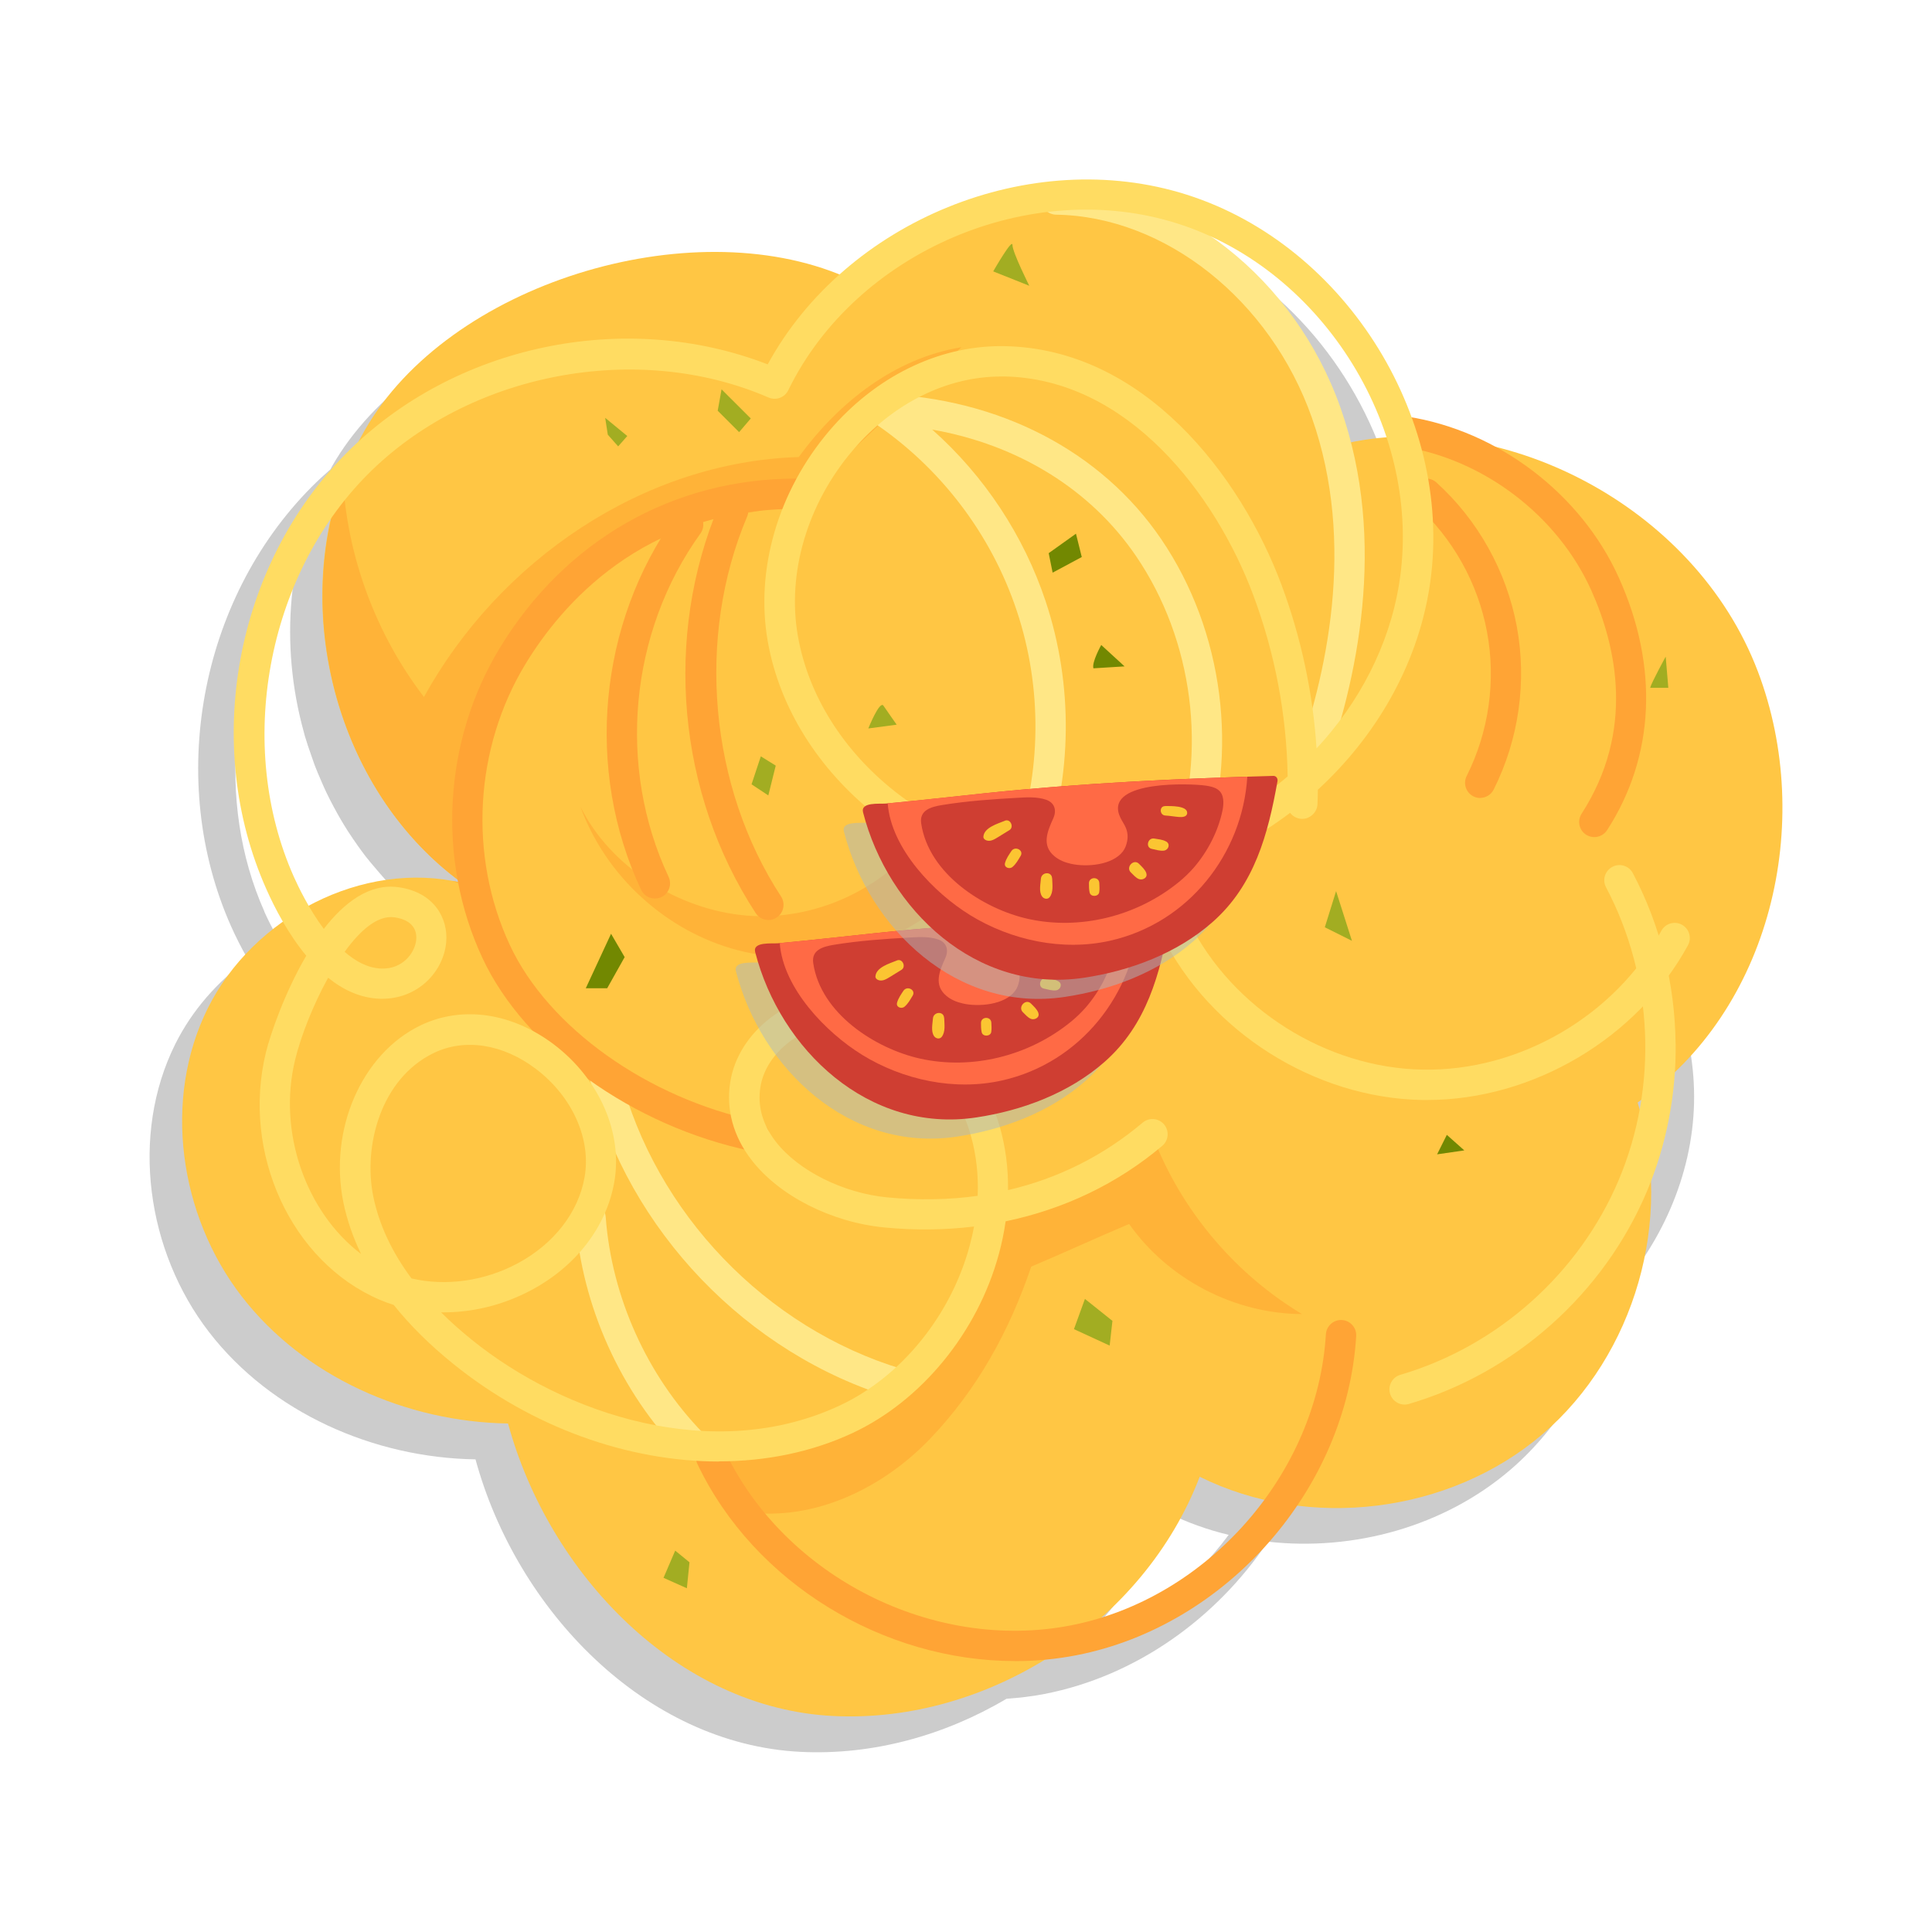 <?xml version="1.0" encoding="UTF-8"?>
<svg xmlns="http://www.w3.org/2000/svg" viewBox="0 0 250 250">
  <defs>
    <style>
      .cls-1 {
        fill: #728801;
      }

      .cls-2 {
        fill: #ffa435;
      }

      .cls-3 {
        fill: #acbbbe;
        mix-blend-mode: multiply;
        opacity: .5;
      }

      .cls-4 {
        fill: #ffdc62;
      }

      .cls-5 {
        isolation: isolate;
      }

      .cls-6 {
        fill: #ff6a45;
      }

      .cls-7 {
        fill: #a2ad22;
      }

      .cls-8 {
        opacity: .2;
      }

      .cls-9 {
        fill: #fbc532;
      }

      .cls-10 {
        fill: #ffe786;
      }

      .cls-11 {
        fill: #cf3e32;
      }

      .cls-12 {
        fill: #ffb338;
      }

      .cls-13 {
        fill: #ffc644;
      }
    </style>
  </defs>
  <g class="cls-5">
    <g id="Ebene_1">
      <path class="cls-8" d="M218.71,135.91c8.31-12.72,10.08-29.82,4.58-44.35-5.43-14.36-18.4-24.7-32.44-28.66-3.74-2.24-7.86-3.82-12.13-4.59-4.91-13.29-15.63-24.54-29.24-28.86-15.62-4.96-33.4-.28-45.46,10.59-20.09-7.86-50.42,1.65-61.05,20.29-.07.13-.12.26-.2.39-.85.75-1.69,1.52-2.49,2.33-14.49,14.63-18.76,37.99-10.38,56.81.57,1.27,1.3,2.75,2.18,4.28-3.94,2.86-7.23,6.61-9.4,10.96-5.87,11.8-3.69,26.82,4.36,37.26,8.05,10.44,21.31,16.28,34.49,16.48,5.3,19.47,21.93,36.86,42.08,37.85,9.32.46,18.61-2.12,26.63-6.87,1.64-.12,3.28-.3,4.9-.62,11.85-2.3,22.25-9.77,28.91-19.71,11.12,1.26,22.8-1.96,31.33-9.25,6.63-5.66,11.12-13.59,13.04-22.08,6.44-6.9,10.57-15.95,10.79-25.45.05-2.29-.13-4.57-.51-6.81ZM214.5,142.61c-.11,4.73-1.35,9.33-3.41,13.54-.19.04-.39.07-.58.17-.37.19-.75.32-1.12.5-.17-3.22-.71-6.42-1.68-9.51,2.51-1.73,4.74-3.75,6.75-5.95,0,.42.04.84.03,1.26ZM174.82,61.31c-1.3.12-2.58.3-3.85.54-.39-1.53-.82-3.06-1.36-4.58-2.72-7.71-7.38-14.37-13.14-19.39,8.6,5.29,15.17,13.82,18.34,23.43ZM34.21,117.95c-6.35-14.25-4.44-32,4.18-45.04-.04.18-.06.37-.1.55-.02.09-.03.17-.05.26-.2,1.12-.36,2.25-.47,3.39,0,.07-.01.14-.02.21-.55,5.83,0,11.77,1.57,17.43.05.19.09.38.15.56.24.81.51,1.6.79,2.39.15.44.3.89.46,1.32.26.68.55,1.35.84,2.02.23.53.46,1.06.71,1.58.29.6.59,1.19.91,1.78.3.57.62,1.13.94,1.69.32.54.64,1.06.98,1.59.38.58.77,1.15,1.17,1.72.34.47.67.94,1.03,1.4.46.59.95,1.16,1.44,1.73.35.4.68.81,1.04,1.2.58.62,1.19,1.2,1.8,1.79.32.3.62.62.95.91.64.57,1.32,1.1,2,1.63.04.22.06.43.1.65-.12-.02-.23-.04-.35-.06h0c-6.18-1.11-12.59.1-18.18,3.01-.87-1.51-1.54-2.89-1.9-3.7ZM139.03,213.28c5.24-4.88,9.46-10.83,12.02-17.54,2.53,1.26,5.2,2.21,7.94,2.87-5,6.74-11.99,11.99-19.95,14.67Z"/>
      <g>
        <path class="cls-13" d="M109.32,35.8c-20.06-8.63-51.32.92-62.14,19.9-10.81,18.98-5.08,45.67,12.58,58.53-12.84-3-27,4.43-32.87,16.23-5.87,11.8-3.69,26.82,4.36,37.26,8.05,10.44,21.31,16.28,34.49,16.48,5.3,19.47,21.93,36.86,42.08,37.85,20.15,1,40.23-12.11,47.42-30.96,14.13,7.02,32.35,4.76,44.34-5.49,11.99-10.25,17.06-27.89,12.33-42.94,17.22-11.9,22.98-36.17,15.57-55.74-8.21-21.7-33.63-34.33-53.97-29.4-2.38-14.59-10.94-23.65-24.74-28.94-13.8-5.3-27.93-2.02-39.47,7.23Z"/>
        <path class="cls-12" d="M124.41,44.93c-8.64,1.42-15.89,7.12-21.05,14.21-20.14.62-38.77,13.4-48.5,31.05-6.2-8.09-9.91-18.07-10.5-28.25-6.61,18.22-.39,40.79,15.41,52.29-.42-.1-.84-.15-1.26-.23.63.21,1.27.42,1.91.59-2.33-10.53-.12-21.99,5.96-30.89,6.08-8.91,15.94-15.14,26.59-16.81,2.86-.45,5.81-.6,8.47-1.72,2.71-1.14,4.91-3.2,7.05-5.22,5.3-5,10.61-10.01,15.91-15.01Z"/>
        <path class="cls-12" d="M157.32,109.6c.23,1.16.44,1.94.68,3.1-10.49,6.44-23.85,7.42-35.68,3.99-7.22,6.26-17.59,8.68-26.84,6.27-9.25-2.41-17.11-9.58-20.37-18.57,3.91,7.87,12.68,13.32,21.43,14.08,8.75.75,17.77-3.34,22.96-10.42,11.61,5.14,25.61,5.05,37.81,1.55Z"/>
        <path class="cls-12" d="M91.87,187.9c8.68.26,17.42-2.76,24.08-8.34,6.66-5.57,11.18-13.64,12.46-22.22,7.76-1.2,14.94-4.38,21.27-9.04,3.76,8.99,10.45,16.73,18.8,21.74-8.74-.03-17.34-4.51-22.37-11.66-4.07,1.72-8.59,3.8-12.67,5.52-2.84,8.37-7,15.92-13.11,22.3-6.11,6.38-14.95,10.64-23.71,9.47-1.73-2.67-3.02-5.1-4.75-7.77Z"/>
        <g>
          <path class="cls-10" d="M169.28,101.75c-.22,0-.45-.04-.67-.12-1.02-.37-1.54-1.5-1.17-2.52,4.23-11.55,8.07-28.74,2.32-45.05-5.38-15.25-18.99-26.06-33.1-26.28-1.09-.02-1.95-.91-1.93-1.99.02-1.08.86-1.89,1.99-1.93,15.72.25,30.83,12.13,36.74,28.9,6.14,17.4,2.12,35.55-2.33,47.7-.29.8-1.05,1.29-1.84,1.29Z"/>
          <path class="cls-2" d="M206.3,108.32c-.36,0-.73-.1-1.06-.31-.91-.59-1.17-1.8-.58-2.72,6.93-10.74,4.51-21.63,1.26-28.88-4.35-9.69-13.95-17-24.45-18.63-1.07-.17-1.81-1.17-1.64-2.24s1.17-1.8,2.24-1.64c11.78,1.82,22.55,10.02,27.43,20.9,5.16,11.49,4.62,23.08-1.54,32.62-.38.58-1.01.9-1.65.9Z"/>
          <path class="cls-2" d="M191.54,103.26c-.3,0-.6-.07-.88-.21-.97-.49-1.36-1.67-.87-2.64,2.87-5.72,3.81-12.34,2.63-18.64-1.17-6.3-4.43-12.13-9.18-16.43-.8-.73-.86-1.97-.14-2.77.73-.81,1.97-.86,2.77-.14,5.38,4.87,9.07,11.49,10.4,18.62,1.33,7.13.27,14.63-2.99,21.12-.35.69-1.04,1.08-1.76,1.08Z"/>
          <path class="cls-10" d="M116.19,181c-.19,0-.38-.03-.56-.08-18.94-5.68-34.33-21.74-39.21-40.9-.27-1.05.37-2.12,1.42-2.39,1.04-.27,2.12.37,2.39,1.42,4.54,17.86,18.89,32.82,36.53,38.11,1.04.31,1.63,1.41,1.32,2.44-.26.85-1.04,1.4-1.88,1.4Z"/>
          <path class="cls-10" d="M89.54,188.73c-.51,0-1.02-.2-1.41-.59-7.84-8.06-12.82-19.12-13.66-30.35-.08-1.08.73-2.02,1.81-2.1,1.11-.09,2.02.73,2.1,1.81.77,10.32,5.34,20.49,12.56,27.9.76.78.74,2.02-.04,2.78-.38.37-.88.56-1.37.56Z"/>
          <path class="cls-2" d="M131.32,214.94c-16.96,0-33.71-10.04-41.07-25.49-.47-.98-.05-2.15.93-2.62.98-.47,2.15-.05,2.62.93,7.77,16.31,27.01,26.01,44.74,22.57,17.73-3.45,31.94-19.65,33.03-37.68.07-1.08,1.01-1.91,2.08-1.84,1.08.07,1.91,1,1.84,2.08-1.2,19.77-16.77,37.52-36.21,41.3-2.64.51-5.3.76-7.96.76Z"/>
          <path class="cls-4" d="M184.66,142.34c-.21,0-.43,0-.64,0-13.92-.26-27.44-8.8-33.65-21.26-.49-.97-.09-2.15.88-2.63.98-.48,2.15-.09,2.63.88,5.58,11.19,17.72,18.86,30.21,19.08,12.54.24,24.91-6.99,30.89-17.97.52-.95,1.71-1.3,2.66-.78.95.52,1.3,1.71.78,2.66-6.56,12.04-20.07,20.02-33.77,20.02Z"/>
          <path class="cls-4" d="M216.83,135.04c.07,6.54-1.17,13.09-3.74,19.17-5.56,13.17-17.06,23.44-30.78,27.46-1.04.31-2.13-.29-2.44-1.33-.3-1.04.29-2.13,1.33-2.44,12.6-3.7,23.16-13.13,28.27-25.23,5.1-12.1,4.49-26.24-1.65-37.85-.51-.96-.14-2.14.82-2.65.96-.51,2.15-.14,2.65.82,3.6,6.81,5.45,14.41,5.53,22.05Z"/>
          <path class="cls-2" d="M84.74,116.27c-.74,0-1.44-.42-1.78-1.13-7.29-15.48-5.53-34.48,4.49-48.4.63-.88,1.86-1.08,2.74-.45.88.63,1.08,1.86.45,2.74-9.2,12.78-10.81,30.22-4.12,44.44.46.98.04,2.15-.94,2.61-.27.13-.55.19-.83.19Z"/>
          <path class="cls-2" d="M99.44,119.05c-.64,0-1.27-.31-1.65-.89-10.14-15.52-11.95-35.77-4.72-52.85.42-1,1.58-1.46,2.57-1.04,1,.42,1.46,1.58,1.04,2.57-6.62,15.65-4.9,34.94,4.39,49.17.59.91.34,2.12-.57,2.72-.33.22-.7.32-1.07.32Z"/>
          <path class="cls-2" d="M97.62,148.98c-.13,0-.27-.01-.4-.04-15.34-3.19-29.32-13.23-34.8-24.99-5.92-12.7-5.06-28.07,2.25-40.1,8.46-13.93,22.44-21.92,38.34-21.92,1.09,0,1.96.88,1.96,1.96s-.88,1.96-1.96,1.96c-19.85,0-30.44,12.55-34.99,20.03-6.64,10.92-7.42,24.87-2.05,36.4,4.98,10.69,17.86,19.85,32.04,22.8,1.06.22,1.74,1.26,1.52,2.32-.19.93-1.01,1.56-1.92,1.56Z"/>
          <path class="cls-10" d="M133.11,112.51c-.22,0-.44-.04-.66-.11-1.02-.36-1.56-1.49-1.19-2.51,3.52-9.9,3.64-20.85.32-30.82-3.31-9.97-9.95-18.67-18.7-24.5-.73-.49-1.05-1.4-.78-2.24.27-.84,1-1.37,1.94-1.36,15.27.55,28.48,7.4,36.23,18.81,8.08,11.89,10.11,27.68,5.3,41.22-.36,1.02-1.49,1.55-2.51,1.19-1.02-.36-1.56-1.49-1.19-2.51,4.4-12.38,2.54-26.83-4.85-37.7-5.89-8.66-15.29-14.44-26.39-16.39,6.72,5.97,11.83,13.67,14.68,22.23,3.59,10.8,3.46,22.65-.35,33.37-.29.8-1.04,1.31-1.85,1.31Z"/>
          <path class="cls-4" d="M93.04,189.12c-11.73,0-24.2-4.39-34.42-12.66-3.02-2.44-5.58-4.98-7.67-7.6-.63-.2-1.26-.43-1.86-.69-11.42-4.92-17.86-18.97-14.68-31.99.54-2.22,2.38-7.66,5.22-12.51-2.32-2.8-4.05-6.11-5.16-8.61-8.32-18.67-4.08-41.85,10.3-56.37,13.96-14.08,36.14-18.7,54.57-11.54,10.11-18.56,34.01-28.38,54.22-21.96,20.8,6.6,34.88,29.5,31.38,51.03-1.63,10.03-6.97,19.14-14.41,25.97,0,.63-.02,1.26-.05,1.88-.04,1.09-1.03,1.94-2.04,1.89-.62-.02-1.15-.33-1.5-.78-8,6.06-17.75,9.68-27.93,9.53-19.15-.28-36.57-14.21-39.66-31.71-1.64-9.27,1.33-19.45,7.94-27.23,5.94-6.99,14.02-10.98,22.21-10.98.11,0,.21,0,.32,0,18.16.23,30.74,16.77,36,30.87,2.54,6.81,4.08,14.02,4.54,21.19,5.49-5.9,9.38-13.26,10.68-21.27,3.2-19.69-9.67-40.63-28.69-46.66-19.02-6.03-41.6,3.64-50.35,21.58-.46.94-1.57,1.36-2.55.94-17.02-7.39-38.86-3.18-51.92,10-13.06,13.18-17.06,35.06-9.51,52.01.6,1.34,1.97,4.19,3.88,6.75,2.66-3.45,5.93-5.9,9.62-5.4,4.65.63,6.48,4.02,6.22,7.1-.31,3.73-3.59,7.46-8.55,7.34-2.53-.08-4.78-1.14-6.73-2.72-1.98,3.58-3.55,7.65-4.26,10.58-2.31,9.42,1.42,19.78,8.52,25.16-1.05-2.17-1.81-4.38-2.28-6.64-1.93-9.4,2.35-19.26,9.97-22.93,5.37-2.59,11.83-1.66,17.29,2.48,5.87,4.46,8.93,11.46,7.78,17.85-1.03,5.73-4.91,10.79-10.65,13.88-3.71,1.99-7.7,2.96-11.75,2.92,1.21,1.21,2.54,2.39,3.99,3.56,11.99,9.7,31.36,16.09,47.6,8.49,7.91-3.7,14.35-11.6,16.79-20.61.23-.86.43-1.71.58-2.55-3.77.46-7.66.51-11.63.12-6.84-.67-13.58-4.09-17.16-8.73-2.37-3.06-3.32-6.56-2.75-10.1,1.04-6.55,7.8-11.7,15-11.5,6.13.18,12.22,3.8,16.28,9.68,3.16,4.58,4.74,10.02,4.66,15.82,6.46-1.5,12.35-4.44,17.42-8.73.83-.7,2.07-.6,2.77.23.7.83.6,2.07-.23,2.77-5.78,4.89-12.71,8.2-20.27,9.77-.2,1.41-.49,2.83-.88,4.25-2.74,10.09-9.98,18.96-18.92,23.14-5.28,2.47-11.2,3.67-17.32,3.67ZM53.26,165.43c4.4,1.04,9.44.35,13.74-1.96,4.68-2.52,7.83-6.57,8.64-11.12.89-4.95-1.58-10.46-6.29-14.03-4.26-3.23-9.2-4-13.21-2.07-6.88,3.32-9.17,12.06-7.83,18.61.75,3.62,2.4,7.16,4.94,10.57ZM109.1,132.44c-5.12,0-9.98,3.7-10.7,8.2-.4,2.49.27,4.87,1.98,7.08,2.9,3.76,8.71,6.67,14.43,7.22,4.05.39,7.96.32,11.7-.2.22-5.29-1.12-10.22-3.94-14.32-3.35-4.86-8.27-7.85-13.16-7.99-.1,0-.2,0-.3,0ZM44.6,123.17c1.43,1.25,3.03,2.11,4.75,2.16,2.83.1,4.38-2.13,4.51-3.74.13-1.59-.87-2.62-2.84-2.89-2.14-.29-4.38,1.64-6.42,4.46ZM129.53,48.72c-7.04,0-14.03,3.49-19.22,9.6-5.86,6.9-8.5,15.87-7.06,24,2.77,15.71,18.52,28.21,35.85,28.46.18,0,.36,0,.54,0,9.89,0,19.48-3.93,26.98-10.31-.12-7.88-1.63-15.92-4.44-23.44-4.83-12.94-16.2-28.11-32.38-28.32-.09,0-.18,0-.27,0Z"/>
        </g>
      </g>
      <g>
        <polygon class="cls-1" points="135.7 71.58 139.23 69.06 139.98 72.08 136.21 74.1 135.7 71.58"/>
        <polygon class="cls-1" points="127.29 124.36 130.82 121.84 131.57 124.86 127.8 126.87 127.29 124.36"/>
        <polygon class="cls-1" points="75.8 127.88 79.07 120.83 80.83 123.85 78.57 127.88 75.8 127.88"/>
        <polygon class="cls-1" points="185.96 149.37 187.22 146.85 189.48 148.86 185.96 149.37"/>
        <path class="cls-1" d="M141.49,86.48c-.25-.76,1.01-3.02,1.01-3.02l3.02,2.77-4.03.25Z"/>
        <polygon class="cls-7" points="92.87 53.15 93.37 50.38 97.15 54.15 95.64 55.92 92.87 53.15"/>
        <polygon class="cls-7" points="97.25 101.49 98.45 97.87 100.38 99.07 99.42 102.93 97.25 101.49"/>
        <polygon class="cls-7" points="171.43 119.99 172.89 115.31 174.94 121.74 171.43 119.99"/>
        <polygon class="cls-7" points="85.86 204.17 87.37 200.65 89.22 202.16 88.88 205.52 85.86 204.17"/>
        <path class="cls-7" d="M213.53,89c.17-.67,2.01-4.03,2.01-4.03l.34,4.03h-2.35Z"/>
        <polygon class="cls-7" points="78.65 56.25 78.31 54.07 81.17 56.42 79.99 57.76 78.65 56.25"/>
        <path class="cls-7" d="M128.52,35.12s2.49-4.35,2.49-3.42,2.18,5.28,2.18,5.28l-4.66-1.86Z"/>
        <path class="cls-7" d="M112.36,94.26s1.47-3.67,1.96-2.94c.49.73,1.71,2.45,1.71,2.45l-3.67.49Z"/>
        <polygon class="cls-7" points="138.97 171.99 140.39 168.08 143.95 170.92 143.59 174.12 138.97 171.99"/>
      </g>
      <g>
        <path class="cls-3" d="M148.32,120.96c-12.42.34-24.89.94-37.26,2.24-4.29.45-8.58.95-12.88,1.34-.8.07-3.3-.23-2.95,1.14,3.24,12.59,14.65,23.49,28.59,21.4,5.96-.89,12.03-3.15,16.64-7.21,5.42-4.78,7.18-11.37,8.4-18.24.06-.34-.18-.68-.54-.67Z"/>
        <path class="cls-11" d="M150.81,118.48c-12.42.34-24.89.94-37.26,2.24-4.29.45-8.58.95-12.88,1.34-.8.07-3.3-.23-2.95,1.14,3.24,12.59,14.65,23.49,28.59,21.4,5.96-.89,12.03-3.15,16.64-7.21,5.42-4.78,7.18-11.37,8.4-18.24.06-.34-.18-.68-.54-.67Z"/>
        <path class="cls-6" d="M111.53,136.48c5.34,3.28,11.98,4.71,18.14,3.33,10.15-2.28,17.15-11.25,17.76-21.23-11.31.36-22.64.96-33.88,2.13-4.22.44-8.43.93-12.65,1.32.43,5.88,6.04,11.62,10.64,14.45Z"/>
        <path class="cls-11" d="M143.61,120.24c-.45-.31-1.01-.42-1.55-.5-1.93-.29-12.73-.7-11.22,3.74.17.49.46.93.71,1.38.36.67.48,1.34.33,2.08-.09.46-.25.91-.53,1.29-1.36,1.82-4.76,2.08-6.76,1.62-.76-.17-1.51-.47-2.11-.97-1.7-1.41-.92-3.21-.16-4.9.47-1.03.2-2.03-.94-2.42-1.11-.38-2.42-.32-3.57-.25-3.3.18-6.61.41-9.87.94-1.41.23-2.96.65-2.71,2.37.97,6.58,8.11,11.1,13.86,12.37,6.66,1.47,14.02-.31,19.49-4.78.69-.56,1.33-1.18,1.92-1.85,1.8-2.08,3.18-4.74,3.73-7.45.17-.85.22-2.04-.55-2.61-.02-.02-.04-.03-.06-.05Z"/>
        <path class="cls-9" d="M116.05,124.29c-.93.38-2.7.88-2.77,2.07-.01.23.19.39.38.46.54.2,1.06-.14,1.51-.41.49-.29.96-.61,1.46-.9.66-.38.16-1.53-.57-1.23Z"/>
        <path class="cls-9" d="M116.9,128.21c-.33.5-.65.95-.82,1.53-.17.6.58.86.97.52.46-.39.73-.9,1.04-1.41.47-.75-.71-1.36-1.19-.64Z"/>
        <path class="cls-9" d="M122.17,131.75c-.02-.95-1.38-.86-1.45.05-.05.7-.28,1.68.16,2.29.21.3.7.42.97.09.52-.65.35-1.65.33-2.43Z"/>
        <path class="cls-9" d="M128.28,132.34c-.04-.86-1.35-.82-1.34.04,0,.41,0,.79.09,1.19.13.61,1.14.57,1.24-.04.06-.4.03-.79.01-1.2Z"/>
        <path class="cls-9" d="M134.36,131.05c-.19-.48-.59-.82-.94-1.18-.68-.71-1.77.44-1.05,1.12.31.3.63.69,1.03.85.48.19,1.19-.18.95-.78Z"/>
        <path class="cls-9" d="M136.93,126.97c-.45-.26-1.01-.29-1.51-.38-.87-.16-1.2,1.17-.32,1.34.49.1,1.06.29,1.56.22.59-.09.86-.85.28-1.18Z"/>
        <path class="cls-9" d="M136.8,122.39c-.79-.01-.74,1.19.04,1.22.6.03,1.18.15,1.77.19.38.03,1.02,0,1.04-.51.04-1-2.24-.9-2.85-.91Z"/>
      </g>
      <g>
        <path class="cls-3" d="M162.29,102.88c-12.42.34-24.89.94-37.26,2.24-4.29.45-8.58.95-12.88,1.34-.8.07-3.3-.23-2.95,1.14,3.24,12.59,14.65,23.49,28.59,21.4,5.96-.89,12.03-3.15,16.64-7.21,5.42-4.78,7.18-11.37,8.4-18.24.06-.34-.18-.68-.54-.67Z"/>
        <path class="cls-11" d="M164.77,100.4c-12.42.34-24.89.94-37.26,2.24-4.29.45-8.58.95-12.88,1.34-.8.07-3.3-.23-2.95,1.14,3.24,12.59,14.65,23.49,28.59,21.4,5.96-.89,12.03-3.15,16.64-7.21,5.42-4.78,7.18-11.37,8.4-18.24.06-.34-.18-.68-.54-.67Z"/>
        <path class="cls-6" d="M125.5,118.4c5.34,3.28,11.98,4.71,18.14,3.33,10.15-2.28,17.15-11.25,17.76-21.23-11.31.36-22.64.96-33.88,2.13-4.22.44-8.43.93-12.65,1.32.43,5.88,6.04,11.62,10.64,14.45Z"/>
        <path class="cls-11" d="M157.58,102.16c-.45-.31-1.01-.42-1.55-.5-1.93-.29-12.73-.7-11.22,3.74.17.49.46.93.71,1.38.36.67.48,1.34.33,2.08-.09.46-.25.91-.53,1.29-1.36,1.82-4.76,2.08-6.76,1.62-.76-.17-1.51-.47-2.11-.97-1.7-1.41-.92-3.21-.16-4.9.47-1.03.2-2.03-.94-2.42-1.11-.38-2.42-.32-3.57-.25-3.3.18-6.61.41-9.87.94-1.41.23-2.96.65-2.71,2.37.97,6.58,8.11,11.1,13.86,12.37,6.66,1.47,14.02-.31,19.49-4.78.69-.56,1.33-1.18,1.92-1.85,1.8-2.08,3.18-4.74,3.73-7.45.17-.85.22-2.04-.55-2.61-.02-.02-.04-.03-.06-.05Z"/>
        <path class="cls-9" d="M130.02,106.21c-.93.38-2.7.88-2.77,2.07-.01.23.19.39.38.46.54.2,1.06-.14,1.51-.41.49-.29.96-.61,1.46-.9.66-.38.16-1.53-.57-1.23Z"/>
        <path class="cls-9" d="M130.87,110.13c-.33.5-.65.95-.82,1.53-.17.6.58.86.97.52.46-.39.73-.9,1.04-1.41.47-.75-.71-1.36-1.19-.64Z"/>
        <path class="cls-9" d="M136.14,113.67c-.02-.95-1.38-.86-1.45.05-.05.7-.28,1.68.16,2.29.21.3.7.42.97.09.52-.65.35-1.65.33-2.43Z"/>
        <path class="cls-9" d="M142.25,114.26c-.04-.86-1.35-.82-1.34.04,0,.41,0,.79.09,1.19.13.61,1.14.57,1.24-.04.06-.4.03-.79.01-1.2Z"/>
        <path class="cls-9" d="M148.33,112.96c-.19-.48-.59-.82-.94-1.18-.68-.71-1.77.44-1.05,1.12.31.3.63.69,1.03.85.48.19,1.19-.18.95-.78Z"/>
        <path class="cls-9" d="M150.89,108.89c-.45-.26-1.01-.29-1.51-.38-.87-.16-1.2,1.17-.32,1.34.49.1,1.06.29,1.56.22.59-.09.86-.85.28-1.18Z"/>
        <path class="cls-9" d="M150.77,104.31c-.79-.01-.74,1.19.04,1.22.6.03,1.18.15,1.77.19.38.03,1.02,0,1.04-.51.04-1-2.24-.9-2.85-.91Z"/>
      </g>
    </g>
  </g>
</svg>